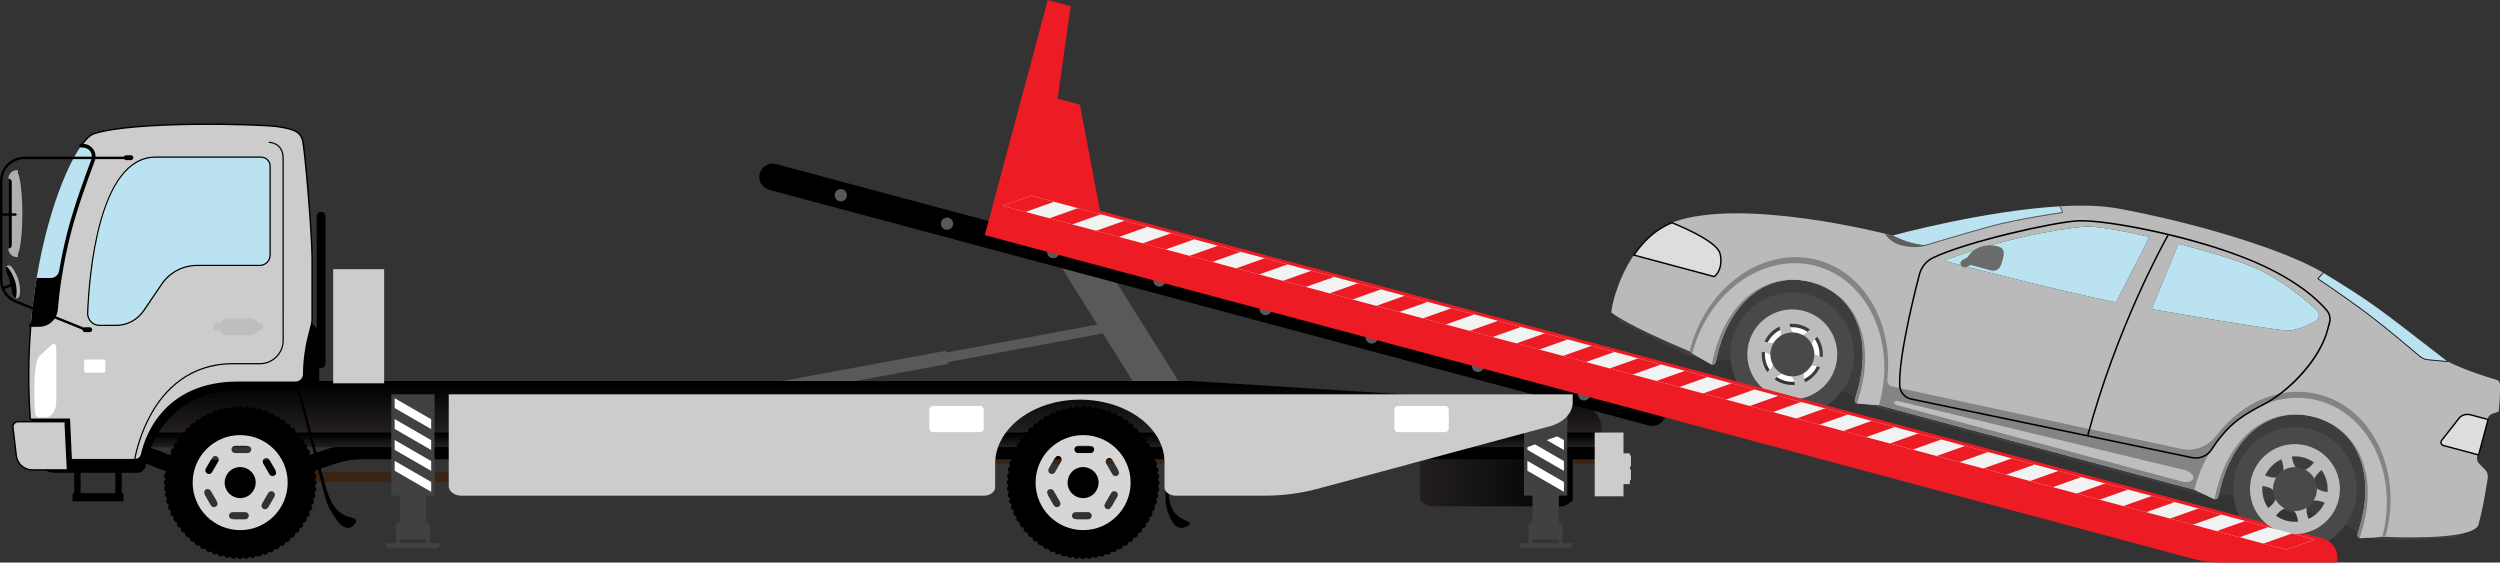 <?xml version="1.0" encoding="UTF-8"?><svg xmlns="http://www.w3.org/2000/svg" xmlns:xlink="http://www.w3.org/1999/xlink" viewBox="0 0 866.03 194.86"><rect x="0" y="0" width="866.03" height="194.86" fill="#333333" stroke="none"/><defs><style>.cls-1,.cls-2,.cls-3,.cls-4,.cls-5,.cls-6,.cls-7,.cls-8,.cls-9,.cls-10,.cls-11,.cls-12,.cls-13,.cls-14,.cls-15,.cls-16,.cls-17,.cls-18,.cls-19,.cls-20,.cls-21,.cls-22,.cls-23,.cls-24,.cls-25,.cls-26,.cls-27{stroke-width:0px;}.cls-1,.cls-2,.cls-5{mix-blend-mode:multiply;}.cls-1,.cls-15{fill:#414042;}.cls-2{fill:#afafaf;}.cls-3{fill:url(#New_Gradient_Swatch_5);}.cls-4{fill:url(#New_Gradient_Swatch_3);}.cls-5{fill:url(#linear-gradient);}.cls-28{fill:#ddd;stroke-linecap:round;stroke-linejoin:round;}.cls-28,.cls-29{stroke:#000;stroke-width:.5px;}.cls-29{stroke-miterlimit:10;}.cls-29,.cls-17{fill:#ccc;}.cls-6{fill:url(#linear-gradient-4);}.cls-7{fill:url(#linear-gradient-2);}.cls-8{fill:url(#linear-gradient-3);}.cls-30{isolation:isolate;}.cls-10{fill:#494949;}.cls-11{fill:#5e5e5e;}.cls-12{fill:#3c2415;}.cls-13{fill:#3d3d3d;}.cls-14{fill:#58595b;}.cls-16{fill:#231f20;}.cls-18{fill:#d6d6d6;}.cls-19{fill:#bbe2f1;}.cls-20{fill:#bcbec0;}.cls-21{fill:#bcbcbc;}.cls-22{fill:#bababa;}.cls-23{fill:#848484;}.cls-24{fill:#6b6b6b;}.cls-25{fill:#f1f2f2;}.cls-26{fill:#fff;}.cls-27{fill:#ed1c24;}</style><linearGradient id="linear-gradient" x1="-456.59" y1="1082.01" x2="-456.59" y2="1046.32" gradientTransform="translate(1456.27 -815.15) rotate(15)" gradientUnits="userSpaceOnUse"><stop offset="0" stop-color="#276f67"/><stop offset=".27" stop-color="#2a6862"/><stop offset=".64" stop-color="#345754"/><stop offset="1" stop-color="#414042"/></linearGradient><linearGradient id="New_Gradient_Swatch_5" x1="254.77" y1="154.56" x2="254.77" y2="163.75" gradientUnits="userSpaceOnUse"><stop offset="0" stop-color="#603913"/><stop offset="1" stop-color="#000"/></linearGradient><linearGradient id="linear-gradient-2" x1="491.96" y1="166.42" x2="544.82" y2="166.42" gradientUnits="userSpaceOnUse"><stop offset="0" stop-color="#231f20"/><stop offset="1" stop-color="#000"/></linearGradient><linearGradient id="linear-gradient-3" x1="289.02" y1="154.82" x2="289.02" y2="150.33" xlink:href="#linear-gradient-2"/><linearGradient id="linear-gradient-4" x1="289.02" y1="149.5" x2="289.02" y2="132.89" xlink:href="#linear-gradient-2"/><linearGradient id="New_Gradient_Swatch_3" x1="144.81" y1="139.17" x2="144.81" y2="167.8" gradientUnits="userSpaceOnUse"><stop offset="0" stop-color="#000"/><stop offset="1" stop-color="#58595b"/></linearGradient></defs><g class="cls-30"><g id="_レイヤー_2"><g id="_レイヤー_1-2"><path class="cls-13" d="m857.9,178.03l-2.57-22.74-279.15-74.8-15.69,27.04c-.89,1.54-.36,3.5,1.18,4.38l20.92,10.23c1.11.63,2.3,1.12,3.54,1.46l7.97,2.14c.45-1.69,8.92-.94,19.86,1.6,1.08,1.63,2.73,2.89,4.76,3.43,2.04.55,4.1.28,5.85-.6,10.89,3.29,18.74,6.92,18.29,8.63l4.31,1.15c.33.37.77.66,1.29.8l113.78,30.49c.52.14,1.04.11,1.51-.05l4.37,1.17c.45-1.69,8.92-.94,19.86,1.6,1.08,1.63,2.73,2.89,4.76,3.44,2.04.55,4.11.27,5.86-.6,10.89,3.29,18.73,6.92,18.28,8.63l1.32.35c7.87,2.56,31.63.46,31.63.46,4-.53,8-4.63,8.07-8.21Z"/><path class="cls-22" d="m861.77,165.51c.16-1.01-.16-2.04-.88-2.77l-2.1-2.15c-.65-.66-.9-1.63-.65-2.52l3.6-13.02c.22-.79.81-1.42,1.58-1.69l2.24-.79h.02s0-.02,0-.02c.48-4.31.48-7.76.43-9.43-.02-.73-.51-1.35-1.21-1.56-2.96-.85-10.53-3.17-16.81-6.28h-.02s-.01.01-.01.01c-.02.03-.05.07-.1.06l-6.73-.63c-.3-.03-.6-.08-.89-.16-.77-.21-1.47-.57-2.08-1.09-2.98-2.54-10.59-8.96-16.82-13.74-7.82-5.99-18.34-13.01-18.44-13.08-.03-.02-.04-.04-.05-.07,0-.03,0-.06.03-.08l1.84-2.07-.03-.02s-.03-.02-.05-.03c-6.65-3.9-17.3-8.16-30.8-12.32-12.73-3.92-26.98-7.41-40.1-9.82-5.27-.97-11.98-1.24-19.94-.8h-.04s.87,2.12.87,2.12c.01.03,0,.07,0,.09-.02.03-.04.05-.08.05h0c-.65.09-15.98,2.29-25.54,4.95-9.75,2.71-22.11,6.45-22.22,6.48,0,0-.02,0-.03,0-.02,0-1.92-.06-4.73-.82-2.28-.61-4.48-1.49-6.55-2.62-.03-.02-.06-.06-.06-.1v-.04s-.01,0-.01,0c-1.4-.36-14.09-3.62-29.5-5.76-8.94-1.25-17.07-1.88-24.18-1.89-8.82,0-16.11.96-21.64,2.87-3.57,1.25-6.87,3.37-9.81,6.32-2.46,2.46-4.68,5.49-6.6,9.02-3.44,6.32-5.03,12.62-5.39,15.06-.07.49-.14,1.09-.03,1.17,5.73,4.17,19.39,10.18,27.27,13.5.09.21.25.39.45.5l6.73,3.81c.31.17.67.18.98.04.31-.14.55-.43.62-.76.18-.84.74-3.02.97-3.89,4.85-18.09,17.83-27.64,32.31-23.76,14.48,3.88,20.95,18.64,16.1,36.73-.23.86-.84,3.02-1.11,3.85-.1.32-.05.66.13.94.18.27.48.45.82.48l7.47.6,109.11,29.24,6.8,3.22c.06.03.13.05.19.07.25.07.51.04.75-.08.3-.15.51-.42.58-.74.18-.84.74-3.02.97-3.89,4.85-18.09,17.83-27.64,32.31-23.76,14.48,3.88,20.95,18.64,16.1,36.73-.23.86-.84,3.02-1.11,3.85-.11.34-.04.72.18,1,.22.28.57.44.93.42l7.84-.49s.02,0,.03,0c1.33.06,8.48.38,15.73.1,4.69-.18,8.5-.58,11.32-1.18,3.53-.75,5.5-1.83,5.87-3.19,1.4-5.24,2.13-9.56,3.21-16.18Zm-188.22-75.2c.7-.28,6.3-2.44,14.59-4.87,8.16-2.39,20.67-5.52,33.95-6.9,2.89-.3,11.3,1.03,22.48,3.56l-11.58,22.62c-23.2-4.75-57.57-13.91-59.44-14.41Zm128.43,21.1c-3.02,1.52-7.18,3.3-9.86,3.08-4.26-.35-26.03-3.74-46.69-7.43l9.22-22.53c1.37.35,2.71.7,4.02,1.05,11.1,2.97,20.06,5.96,24.42,8.15,9.05,4.55,16.08,10.6,19.47,13.8.57.54.83,1.29.72,2.07-.11.79-.59,1.44-1.3,1.8Z"/><circle class="cls-26" cx="620.87" cy="122.76" r="9.46" transform="translate(-3.58 19.72) rotate(-1.81)"/><path class="cls-10" d="m626.41,102.07c-11.43-3.06-23.17,3.72-26.23,15.14-3.06,11.43,3.72,23.17,15.14,26.23s23.17-3.72,26.23-15.14c3.06-11.43-3.72-23.17-15.14-26.23Zm-9.19,34.28c-7.51-2.01-11.96-9.73-9.95-17.23,2.01-7.51,9.73-11.96,17.23-9.95,7.51,2.01,11.96,9.73,9.95,17.23-2.01,7.51-9.73,11.96-17.23,9.95Z"/><path class="cls-21" d="m624.9,107.71c-8.31-2.23-16.85,2.71-19.08,11.02s2.71,16.85,11.02,19.08,16.85-2.71,19.08-11.02c2.23-8.31-2.7-16.85-11.02-19.08Zm.41,24.67c-.7-2.11-.65-3.86.34-4.84.98-.98,2.73-1.04,4.83-.34-1.08,2.34-2.93,4.15-5.17,5.18Zm-14.99-10.58c2.17.45,3.65,1.37,4.02,2.71.36,1.35-.47,2.89-2.13,4.36-1.42-2.02-2.12-4.51-1.89-7.07Zm6.1-8.66c.7,2.11.65,3.86-.34,4.84-.98.98-2.73,1.04-4.83.34,1.08-2.34,2.93-4.15,5.17-5.18Zm6.19,3.09c-1.35-.36-2.27-1.84-2.71-4.02,1.21-.11,2.46-.03,3.71.31s2.37.88,3.36,1.59c-1.47,1.66-3.01,2.48-4.36,2.12Zm-3.5,13.06c1.35.36,2.27,1.84,2.71,4.02-1.21.11-2.46.03-3.71-.31s-2.37-.88-3.36-1.59c1.47-1.66,3.01-2.48,4.36-2.12Zm8.28-8.28c-.36-1.35.47-2.89,2.13-4.36,1.42,2.02,2.12,4.51,1.89,7.07-2.17-.45-3.65-1.37-4.02-2.71Z"/><path class="cls-10" d="m800.54,148.73c-11.43-3.06-23.17,3.72-26.23,15.14-3.06,11.43,3.72,23.17,15.14,26.23,11.43,3.06,23.17-3.72,26.23-15.14,3.06-11.43-3.72-23.17-15.14-26.23Zm-9.19,34.28c-7.51-2.01-11.96-9.73-9.95-17.23,2.01-7.51,9.73-11.96,17.23-9.95,7.51,2.01,11.96,9.73,9.95,17.23-2.01,7.51-9.73,11.96-17.23,9.95Z"/><path class="cls-23" d="m803.71,136.74c-12.9-3.46-26.72,2.02-36.07,14.29-2.8,3.68-7.46,5.44-11.86,4.49l-100.22-21.61c-1.13-.24-1.9-1.31-1.77-2.48,2.14-19.63-8.03-37.02-24.17-41.35-7.9-2.12-16.46-.84-24.1,3.6-9.65,5.6-16.96,15.61-20.07,27.45-.06.22-.04.46.04.67.09.22.25.41.46.53l6.73,3.81c.08.04.16.08.25.1.23.06.48.04.71-.06.31-.14.53-.41.6-.74.18-.84.74-3.03.97-3.89,4.85-18.11,17.85-27.67,32.34-23.78,14.49,3.88,20.97,18.66,16.12,36.77-.23.86-.84,3.02-1.11,3.85-.1.31-.05.65.13.91.18.27.47.44.8.47l7.48.6,109.09,29.23,6.82,3.23c.29.14.63.14.92,0,.29-.14.5-.41.57-.73.18-.84.74-3.03.97-3.89,4.85-18.11,17.85-27.67,32.34-23.78,14.49,3.88,20.97,18.66,16.12,36.77-.23.86-.84,3.02-1.11,3.85-.11.33-.04.7.17.98.22.28.56.43.9.41l7.84-.49c.46-.03.84-.35.96-.79,5.69-21.79-4.57-43.51-22.87-48.42Z"/><path class="cls-20" d="m650.89,140.35c.08-.26.16-.52.23-.78,5.73-21.4-4.13-42.64-22.04-47.43-17.91-4.8-37.07,8.66-42.8,30.06-.02.08-.04.16-.06.24l6.73,3.81c.19-.87.75-3.07.98-3.94,5.4-20.15,19.69-28.27,33.64-24.53,13.95,3.74,22.27,17.92,16.87,38.07-.23.87-.85,3.05-1.12,3.9l7.58.61Z"/><path class="cls-20" d="m825.28,185.91c5.56-21.29-4.3-42.35-22.12-47.12-17.91-4.8-37.07,8.66-42.8,30.06-.07.26-.13.53-.19.79l6.91,3.27c.19-.87.75-3.07.98-3.94,5.4-20.15,19.69-28.27,33.64-24.53,13.95,3.74,22.27,17.92,16.87,38.07-.23.87-.85,3.05-1.12,3.9l7.84-.49Z"/><path class="cls-20" d="m756.53,162.78l-98.91-23.82c-.62-.15-1.16-.03-1.36.25-.03.04-.07.08-.09.12-.11.39.4.87,1.13,1.07l98.35,26.35c1.96.53,3.78.11,4.13-.93,0-.02.03-.04.03-.07.3-1.12-1.19-2.48-3.28-2.99Z"/><path class="cls-5" d="m802.57,107.51c-3.44-3.25-10.45-9.27-19.48-13.81-5.4-2.72-16.85-6.24-28.47-9.21l-9.24,22.58c21.54,3.84,42.71,7.1,46.72,7.43,2.73.22,7.02-1.64,9.87-3.08,1.5-.76,1.81-2.76.59-3.92Zm-129.11-17.2s35.53,9.52,59.54,14.43l11.6-22.67c-10.36-2.35-19.41-3.89-22.52-3.57-25.71,2.68-48.62,11.8-48.62,11.8Z"/><path class="cls-19" d="m722.08,78.51c-25.71,2.68-48.62,11.8-48.62,11.8,0,0,35.53,9.52,59.54,14.43l11.6-22.67c-10.36-2.35-19.41-3.89-22.52-3.57Zm80.49,29c-3.44-3.25-10.45-9.27-19.48-13.81-5.4-2.72-16.85-6.24-28.47-9.21l-9.24,22.58c21.54,3.84,42.71,7.1,46.72,7.43,2.73.22,7.02-1.64,9.87-3.08,1.5-.76,1.81-2.76.59-3.92Z"/><path class="cls-9" d="m806.3,107.44c-2.96-3.54-10.14-10.43-24.94-16.84-20.37-8.82-51.35-14.8-61.49-14.36-8.03.34-38.62,7.13-50.41,12.85-2.39,1.16-4.15,3.33-4.82,5.96-.09.35-7.36,27.62-6.81,38.63.11,2.25,1.69,4.16,3.88,4.75.1.03.19.05.29.07l97.26,20.28c2.75.57,5.61-.62,7.11-2.96,1.95-3.04,5.15-7.3,9.26-10.33,3.01-2.21,5.76-3.66,7.97-4.82.81-.42,1.5-.79,2.1-1.13,8.29-4.79,18.12-14.97,20.85-25.17l.69-2.59c.41-1.52.05-3.14-.95-4.33Zm-144.19,30.53c-2.1-.42-3.64-2.22-3.75-4.33-.55-10.94,6.72-38.19,6.79-38.46h0c.63-2.48,2.29-4.53,4.54-5.62,11.48-5.57,42.41-12.46,50.2-12.8,5.62-.24,17.79,1.57,30.86,4.68-1.87,3.32-17.83,32.34-27.75,69.22l-60.9-12.7Zm143.93-23.74c-2.67,9.96-12.61,20.24-20.61,24.85-.59.34-1.28.7-2.08,1.12-2.11,1.11-5,2.62-8.04,4.86-4.18,3.08-7.41,7.39-9.39,10.47-1.39,2.16-4.02,3.25-6.56,2.72l-35.84-7.48c10.06-37.39,26.33-66.67,27.76-69.21,2.12.51,4.26,1.05,6.41,1.62,8.32,2.23,16.6,4.92,23.45,7.89,14.7,6.37,21.81,13.19,24.74,16.7.89,1.06,1.2,2.5.84,3.85l-.69,2.59Z"/><path class="cls-19" d="m666.73,85.03s12.34-3.74,22.23-6.48c9.88-2.75,25.57-4.95,25.57-4.95l-.87-2.13c-26.13,1.46-57.44,9.95-58.15,10.14,6.02,3.28,11.23,3.42,11.23,3.42Z"/><path class="cls-19" d="m841.14,124.62l6.73.63c-23.7-18.29-25.34-19.96-43.08-30.75l-1.83,2.06s10.55,7.04,18.45,13.08c6.22,4.77,13.86,11.22,16.82,13.74.82.7,1.84,1.13,2.91,1.23Z"/><path class="cls-24" d="m692.31,85.43l-.36-.1c-4.2-1.13-8.43.56-10.42,3.84l-1.63.85c-.66.35-.98,1.12-.65,1.78.38.76,1.36,1.06,2.1.67l1.31-.68,6.93,1.86c2.45.66,3.45-1.04,4.05-3.29l.25-.94c.49-1.84.4-3.46-1.59-3.99Z"/><path class="cls-16" d="m840.22,124.61c-.77-.21-1.48-.58-2.1-1.1-2.99-2.55-10.62-8.99-16.81-13.74-7.8-5.98-18.33-13.01-18.44-13.08-.04-.03-.06-.07-.07-.11,0-.05,0-.09.04-.13l1.83-2.06c.06-.07.16-.07.22-.01.07.06.07.16.01.22l-1.71,1.93c1.32.89,11.01,7.4,18.3,12.99,6.2,4.75,13.83,11.2,16.83,13.75.8.68,1.78,1.09,2.82,1.19l6.73.63c.09,0,.15.09.14.17,0,.09-.09.15-.17.14l-6.73-.63c-.31-.03-.61-.08-.9-.16Z"/><path class="cls-11" d="m714.67,73.54l-.87-2.13c-.03-.08-.13-.12-.21-.09-.08.03-.12.13-.09.21l.8,1.94c-1.87.27-16.21,2.37-25.38,4.93-9.56,2.66-21.57,6.29-22.2,6.48-.37-.01-4.81-.26-10.07-2.85l-.05-.03c-.33-.17-.67-.34-1.01-.53,0,0,0,0-.01,0h-.02s-2.6-.49-2.6-.49c0,0,1.59,2.78,5.06,3.84,4.99,1.51,8.72.37,8.72.37.02,0,.03,0,.05,0,.12-.04,12.45-3.77,22.22-6.48,9.76-2.71,25.39-4.92,25.55-4.95.05,0,.09-.04.12-.08.02-.04.03-.09,0-.14Z"/><path class="cls-28" d="m595.91,88.06c-.75-3.83-10.55-8.39-16.72-10.91-.79.31-1.55.67-2.29,1.06h0s-.02.01-.03.02c-.89.47-1.74.99-2.55,1.55-.2.14-.4.27-.6.41-.34.25-.66.5-.99.76-.18.14-.35.28-.52.43-.33.28-.66.56-.98.86-.11.1-.22.21-.34.32-1.62,1.53-3.05,3.22-4.32,4.98h0c-.2.28-.4.55-.59.82l27.85,7.46s3.18-2.14,2.08-7.76Z"/><path class="cls-28" d="m861.58,145.23l-5.72-1.53c-1.54-.41-3.15.06-4.04,1.2l-6.04,7.71c-.48.62-.1,1.51.73,1.74l11.78,3.16c.18.05.37-.06.42-.24l3.11-11.61c.05-.18-.06-.37-.24-.41Z"/><path class="cls-14" d="m411.45,137.11l-33.57-53.49c-1.97-3.14-6.12-4.09-9.26-2.12-3.14,1.97-4.09,6.12-2.12,9.26l13.61,21.69-52.31,9.67-.11-.61-63.5,11.74.84,4.52,63.5-11.74-.11-.61,53.62-9.91,18.04,28.75c1.97,3.14,6.12,4.09,9.26,2.12,3.14-1.97,4.09-6.12,2.12-9.26Z"/><path class="cls-12" d="m199.67,157.11c-18.96,0-26.6,2.6-32.18,4.49-3.1,1.05-5.35,1.82-8.62,1.82h-47.56c-5.16,0-12.99-11.77-16.71-19.19-.44-.88-1.52-1.24-2.4-.8-.88.44-1.24,1.52-.8,2.4,1.09,2.17,10.87,21.16,19.91,21.16h47.56c3.86,0,6.6-.93,9.77-2.01,5.34-1.82,12.66-4.3,31.03-4.3h355.02v-3.58H199.67Z"/><rect class="cls-3" x="228.83" y="153.96" width="51.87" height="8.96"/><path class="cls-7" d="m540.64,157.45h-48.68v1.98h0v13.98l1.8,1.26c.67.47,1.51.73,2.38.73h44.5c.86,0,1.7-.26,2.38-.73l1.8-1.26v-15.96h-4.18Z"/><path class="cls-9" d="m50.42,111.11h54.51c3.12,0,5.66,2.54,5.66,5.66v30.06h-60.17v-35.73h0Z"/><path class="cls-9" d="m97.32,164.8h-28.54c-5.56,0-10.99-1.12-15.72-3.23-3.64-1.62-7.83-2.48-12.11-2.48h-17.59v-5.53h17.59c5.56,0,10.99,1.12,15.72,3.23,3.64,1.62,7.82,2.48,12.12,2.48h28.54c3.46,0,6.92-.57,10.03-1.65l5.47-1.91c4.03-1.4,8.52-2.15,12.99-2.15h428.87v5.53H125.82c-3.45,0-6.92.57-10.03,1.65l-5.47,1.91c-4.03,1.4-8.52,2.15-12.99,2.15Z"/><path class="cls-8" d="m554.69,154.9H23.35v-13.99h523.61c4.27,0,7.73,3.46,7.73,7.73v6.27Z"/><path class="cls-6" d="m554.69,149.84H23.35v-17.85h389.47l134.63,8.47c4.07.26,7.24,3.63,7.24,7.71v1.67Z"/><path class="cls-9" d="m109.62,167.96v-1.35h-.42c0-.31-.01-.62-.03-.92l.41-.04-.12-1.34-.41.04c-.03-.31-.07-.61-.12-.91l.41-.07-.23-1.33-.4.07c-.06-.3-.13-.6-.2-.9l.4-.11-.35-1.3-.39.11c-.09-.3-.18-.59-.27-.88l.39-.14-.46-1.27-.38.14c-.11-.29-.22-.57-.35-.85l.37-.17-.57-1.22-.37.17c-.14-.28-.27-.55-.42-.82l.35-.2-.67-1.17-.35.2c-.16-.26-.33-.52-.5-.78l.34-.24-.77-1.11-.34.23c-.18-.25-.37-.49-.56-.73l.32-.27-.87-1.03-.32.27c-.2-.23-.41-.46-.62-.68l.3-.3-.95-.95-.29.29c-.22-.21-.45-.42-.67-.63l.27-.32-1.03-.87-.26.32c-.24-.19-.48-.38-.72-.57l.24-.34-1.11-.77-.23.33c-.26-.17-.51-.34-.78-.5l.21-.36-1.17-.67-.2.35c-.27-.15-.54-.29-.82-.43l.17-.37-1.22-.57-.17.37c-.28-.12-.56-.24-.85-.36l.14-.39-1.27-.46-.14.38c-.29-.1-.58-.19-.88-.28l.11-.4-1.3-.35-.11.39c-.3-.07-.6-.15-.9-.21l.07-.4-1.33-.23-.07.4c-.3-.05-.61-.08-.91-.12l.04-.41-1.34-.12-.04.41c-.31-.02-.61-.03-.92-.04v-.42h-1.35v.42c-.31,0-.62.01-.92.03l-.04-.41-1.34.12.04.41c-.31.03-.61.07-.91.12l-.07-.41-1.33.23.07.4c-.3.06-.6.13-.9.2l-.11-.4-1.3.35.11.39c-.3.09-.59.18-.88.27l-.14-.39-1.27.46.14.38c-.29.11-.57.22-.85.35l-.17-.37-1.22.57.17.37c-.28.14-.55.27-.82.42l-.2-.35-1.17.67.2.35c-.26.16-.52.33-.78.5l-.24-.34-1.11.77.23.34c-.25.18-.49.37-.73.56l-.27-.32-1.03.87.27.32c-.23.2-.46.41-.68.62l-.3-.3-.95.95.29.29c-.21.22-.42.45-.63.67l-.32-.27-.87,1.03.32.26c-.19.24-.38.48-.57.72l-.34-.24-.77,1.11.33.23c-.17.26-.34.51-.5.78l-.36-.21-.67,1.17.35.2c-.15.27-.29.54-.43.82l-.37-.17-.57,1.22.37.17c-.12.28-.24.56-.36.85l-.39-.14-.46,1.27.38.14c-.1.29-.19.58-.28.88l-.4-.11-.35,1.3.39.11c-.07.3-.15.6-.21.9l-.4-.07-.23,1.33.4.07c-.05.3-.08.61-.12.91l-.41-.04-.12,1.34.41.04c-.02.31-.03.61-.04.92h-.42v1.35h.42c0,.31.01.62.03.92l-.41.04.12,1.34.41-.04c.03.31.07.61.12.91l-.41.07.23,1.33.4-.07c.06.3.13.6.2.9l-.4.11.35,1.3.39-.11c.09.3.18.59.27.88l-.39.14.46,1.27.38-.14c.11.29.22.57.35.85l-.37.17.57,1.22.37-.17c.14.28.27.55.42.82l-.35.2.67,1.17.35-.2c.16.26.33.52.5.78l-.34.24.77,1.11.34-.23c.18.25.37.49.56.73l-.32.27.87,1.03.32-.27c.2.23.41.46.62.68l-.3.3.95.95.29-.29c.22.21.45.42.67.63l-.27.32,1.03.87.26-.32c.24.19.48.38.72.57l-.24.34,1.11.77.23-.33c.26.17.51.34.78.5l-.21.36,1.17.67.2-.35c.27.15.54.29.82.43l-.17.37,1.22.57.17-.37c.28.12.56.24.85.36l-.14.39,1.27.46.14-.38c.29.1.58.19.88.28l-.11.4,1.3.35.11-.39c.3.07.6.15.9.21l-.07.4,1.33.23.07-.4c.3.05.61.08.91.12l-.04.41,1.34.12.04-.41c.31.02.61.03.92.04v.42h1.35v-.42c.31,0,.62-.01.92-.03l.04.41,1.34-.12-.04-.41c.31-.03.61-.07.91-.12l.07.41,1.33-.23-.07-.4c.3-.06.6-.13.9-.2l.11.4,1.3-.35-.11-.39c.3-.09.59-.18.88-.27l.14.39,1.27-.46-.14-.38c.29-.11.57-.22.85-.35l.17.37,1.22-.57-.17-.37c.28-.14.55-.27.82-.42l.2.35,1.17-.67-.2-.35c.26-.16.52-.33.78-.5l.24.34,1.11-.77-.23-.34c.25-.18.49-.37.73-.56l.27.32,1.03-.87-.27-.32c.23-.2.46-.41.68-.62l.3.3.95-.95-.29-.29c.21-.22.42-.45.63-.67l.32.27.87-1.03-.32-.26c.19-.24.38-.48.57-.72l.34.24.77-1.11-.33-.23c.17-.26.34-.51.5-.78l.36.21.67-1.17-.35-.2c.15-.27.29-.54.43-.82l.37.17.57-1.22-.37-.17c.12-.28.24-.56.36-.85l.39.14.46-1.27-.38-.14c.1-.29.19-.58.28-.88l.4.11.35-1.3-.39-.11c.07-.3.15-.6.21-.9l.4.07.23-1.33-.4-.07c.05-.3.08-.61.12-.91l.41.04.12-1.34-.41-.04c.02-.31.03-.61.04-.92h.42Zm-12.94-.78c0,7.45-6.04,13.48-13.48,13.48s-13.48-6.04-13.48-13.48,6.04-13.48,13.48-13.48,13.48,6.04,13.48,13.48Z"/><path class="cls-18" d="m83.2,150.72c-9.09,0-16.46,7.37-16.46,16.46s7.37,16.46,16.46,16.46,16.46-7.37,16.46-16.46-7.37-16.46-16.46-16.46Zm-9.74,12.86c-.35.6-1.11.8-1.71.46s-.8-1.11-.46-1.71l2.01-3.49c.22-.26.44-.5.67-.74.37-.19.81-.22,1.2,0,.6.35.8,1.11.46,1.71l-2.17,3.77Zm1.29,11.94c-.6.35-1.36.14-1.71-.46l-2-3.46c-.12-.33-.23-.67-.32-1.01.02-.41.22-.8.6-1.01.6-.35,1.36-.14,1.71.46l2.17,3.77c.35.6.14,1.36-.46,1.71Zm6.69-21.08h4c.35.06.69.14,1.03.23.34.22.57.59.57,1.02,0,.69-.56,1.25-1.25,1.25h-4.35c-.69,0-1.25-.56-1.25-1.25s.56-1.25,1.25-1.25Zm-.85,22.96h4.35c.69,0,1.25.56,1.25,1.25s-.56,1.25-1.25,1.25h-4c-.35-.06-.69-.14-1.03-.23-.34-.22-.57-.59-.57-1.02,0-.69.56-1.25,1.25-1.25Zm11.81-1.15c-.37.19-.81.22-1.2,0-.6-.35-.8-1.11-.46-1.71l2.17-3.77c.35-.6,1.11-.8,1.71-.46.6.35.8,1.11.46,1.71l-2.01,3.49c-.22.26-.44.5-.67.74Zm2.65-11.49c-.6.35-1.36.14-1.71-.46l-2.17-3.77c-.35-.6-.14-1.36.46-1.71h0c.6-.35,1.36-.14,1.71.46l2,3.46c.12.33.23.67.32,1.01-.02.41-.22.8-.6,1.01Z"/><circle class="cls-9" cx="83.2" cy="167.18" r="5.38" transform="translate(-57.64 44.56) rotate(-22.5)"/><path class="cls-9" d="m401.62,167.96v-1.35h-.42c0-.31-.01-.62-.03-.92l.41-.04-.12-1.34-.41.04c-.03-.31-.07-.61-.12-.91l.41-.07-.23-1.33-.4.07c-.06-.3-.13-.6-.2-.9l.4-.11-.35-1.3-.39.11c-.09-.3-.18-.59-.27-.88l.39-.14-.46-1.27-.38.14c-.11-.29-.22-.57-.35-.85l.37-.17-.57-1.22-.37.17c-.14-.28-.27-.55-.42-.82l.35-.2-.67-1.17-.35.2c-.16-.26-.33-.52-.5-.78l.34-.24-.77-1.11-.34.23c-.18-.25-.37-.49-.56-.73l.32-.27-.87-1.03-.32.27c-.2-.23-.41-.46-.62-.68l.3-.3-.95-.95-.29.29c-.22-.21-.45-.42-.67-.63l.27-.32-1.03-.87-.26.32c-.24-.19-.48-.38-.72-.57l.24-.34-1.11-.77-.23.33c-.26-.17-.51-.34-.78-.5l.21-.36-1.17-.67-.2.35c-.27-.15-.54-.29-.82-.43l.17-.37-1.22-.57-.17.37c-.28-.12-.56-.24-.85-.36l.14-.39-1.27-.46-.14.38c-.29-.1-.58-.19-.88-.28l.11-.4-1.3-.35-.11.39c-.3-.07-.6-.15-.9-.21l.07-.4-1.33-.23-.07.4c-.3-.05-.61-.08-.91-.12l.04-.41-1.34-.12-.04.41c-.31-.02-.61-.03-.92-.04v-.42h-1.35v.42c-.31,0-.62.01-.92.03l-.04-.41-1.34.12.04.41c-.31.03-.61.07-.91.12l-.07-.41-1.33.23.07.4c-.3.06-.6.13-.9.2l-.11-.4-1.3.35.11.39c-.3.09-.59.18-.88.27l-.14-.39-1.27.46.14.38c-.29.11-.57.22-.85.35l-.17-.37-1.22.57.17.37c-.28.14-.55.27-.82.42l-.2-.35-1.17.67.2.35c-.26.16-.52.33-.78.5l-.24-.34-1.11.77.23.34c-.25.18-.49.37-.73.56l-.27-.32-1.03.87.27.32c-.23.2-.46.41-.68.62l-.3-.3-.95.95.29.29c-.21.22-.42.45-.63.67l-.32-.27-.87,1.03.32.26c-.19.24-.38.48-.57.72l-.34-.24-.77,1.11.33.23c-.17.26-.34.51-.5.78l-.36-.21-.67,1.17.35.2c-.15.27-.29.54-.43.82l-.37-.17-.57,1.22.37.17c-.12.28-.24.56-.36.85l-.39-.14-.46,1.27.38.14c-.1.29-.19.58-.28.88l-.4-.11-.35,1.3.39.11c-.07.3-.15.6-.21.9l-.4-.07-.23,1.33.4.07c-.05.3-.08.61-.12.91l-.41-.04-.12,1.34.41.04c-.02.31-.03.61-.04.92h-.42v1.35h.42c0,.31.01.62.03.92l-.41.04.12,1.34.41-.04c.03.31.07.61.12.91l-.41.07.23,1.33.4-.07c.06.3.13.6.2.9l-.4.11.35,1.3.39-.11c.09.3.18.59.27.88l-.39.14.46,1.27.38-.14c.11.29.22.57.35.85l-.37.17.57,1.22.37-.17c.14.28.27.55.42.82l-.35.2.67,1.17.35-.2c.16.26.33.52.5.78l-.34.24.77,1.11.34-.23c.18.25.37.49.56.73l-.32.27.87,1.03.32-.27c.2.23.41.46.62.68l-.3.3.95.95.29-.29c.22.21.45.42.67.63l-.27.32,1.03.87.26-.32c.24.19.48.38.72.57l-.24.34,1.11.77.23-.33c.26.17.51.34.78.5l-.21.36,1.17.67.2-.35c.27.15.54.29.82.43l-.17.37,1.22.57.17-.37c.28.12.56.24.85.36l-.14.39,1.27.46.14-.38c.29.1.58.19.88.28l-.11.4,1.3.35.11-.39c.3.07.6.15.9.21l-.07.4,1.33.23.07-.4c.3.05.61.08.91.12l-.04.41,1.34.12.04-.41c.31.02.61.03.92.04v.42h1.35v-.42c.31,0,.62-.01.92-.03l.04.41,1.34-.12-.04-.41c.31-.03.61-.07.91-.12l.07.41,1.33-.23-.07-.4c.3-.06.6-.13.9-.2l.11.4,1.3-.35-.11-.39c.3-.09.59-.18.88-.27l.14.39,1.27-.46-.14-.38c.29-.11.57-.22.85-.35l.17.37,1.22-.57-.17-.37c.28-.14.55-.27.82-.42l.2.35,1.17-.67-.2-.35c.26-.16.52-.33.78-.5l.24.34,1.11-.77-.23-.34c.25-.18.49-.37.73-.56l.27.32,1.03-.87-.27-.32c.23-.2.46-.41.68-.62l.3.3.95-.95-.29-.29c.21-.22.42-.45.63-.67l.32.27.87-1.03-.32-.26c.19-.24.38-.48.57-.72l.34.24.77-1.11-.33-.23c.17-.26.34-.51.5-.78l.36.21.67-1.17-.35-.2c.15-.27.29-.54.43-.82l.37.17.57-1.22-.37-.17c.12-.28.24-.56.36-.85l.39.14.46-1.27-.38-.14c.1-.29.19-.58.28-.88l.4.11.35-1.3-.39-.11c.07-.3.15-.6.21-.9l.4.07.23-1.33-.4-.07c.05-.3.08-.61.12-.91l.41.04.12-1.34-.41-.04c.02-.31.03-.61.04-.92h.42Zm-12.94-.78c0,7.45-6.04,13.48-13.48,13.48s-13.48-6.04-13.48-13.48,6.04-13.48,13.48-13.48,13.48,6.04,13.48,13.48Z"/><path class="cls-18" d="m375.2,150.72c-9.09,0-16.46,7.37-16.46,16.46s7.37,16.46,16.46,16.46,16.46-7.37,16.46-16.46-7.37-16.46-16.46-16.46Zm-9.74,12.86c-.35.6-1.11.8-1.71.46s-.8-1.11-.46-1.71l2.01-3.49c.22-.26.44-.5.67-.74.37-.19.81-.22,1.2,0,.6.35.8,1.11.46,1.71l-2.17,3.77Zm1.29,11.94c-.6.35-1.36.14-1.71-.46l-2-3.46c-.12-.33-.23-.67-.32-1.01.02-.41.22-.8.6-1.01.6-.35,1.36-.14,1.71.46l2.17,3.77c.35.6.14,1.36-.46,1.71Zm6.69-21.08h4c.35.06.69.14,1.03.23.34.22.57.59.57,1.02,0,.69-.56,1.25-1.25,1.25h-4.35c-.69,0-1.25-.56-1.25-1.25s.56-1.25,1.25-1.25Zm-.85,22.96h4.35c.69,0,1.25.56,1.25,1.25s-.56,1.25-1.25,1.25h-4c-.35-.06-.69-.14-1.03-.23-.34-.22-.57-.59-.57-1.02,0-.69.56-1.25,1.25-1.25Zm11.81-1.15c-.37.19-.81.22-1.2,0-.6-.35-.8-1.11-.46-1.71l2.17-3.77c.35-.6,1.11-.8,1.71-.46.6.35.8,1.11.46,1.71l-2.01,3.49c-.22.26-.44.5-.67.74Zm2.65-11.49c-.6.35-1.36.14-1.71-.46l-2.17-3.77c-.35-.6-.14-1.36.46-1.71h0c.6-.35,1.36-.14,1.71.46l2,3.46c.12.33.23.67.32,1.01-.02.41-.22.8-.6,1.01Z"/><circle class="cls-9" cx="375.2" cy="167.18" r="5.38" transform="translate(-35.42 156.31) rotate(-22.5)"/><path class="cls-9" d="m111.23,127.49h0c-.84,0-1.53-.68-1.53-1.53v-51.02c0-.84.68-1.53,1.53-1.53h0c.84,0,1.53.68,1.53,1.53v51.02c0,.84-.68,1.53-1.53,1.53Z"/><rect class="cls-4" x="143.04" y="139.31" width="3.54" height="28.51"/><path class="cls-9" d="m122.82,179.66c-2.01-.82-7-.67-9.75-10.27-3.18-11.07-7.18-27.42-9.39-34.66.78-.53,1.3-1.46,1.31-2.51,0-1.02.04-1.99.09-2.93H12.49c-.07,4.75,0,9.62.23,14.6h-1.95l1.3,13.49c.35,3.63,3.4,6.4,7.05,6.4h6.59v7.06h-.56v2.83h17.6v-2.83h-.56v-7.06h5.36c1.37,0,2.57-.93,2.91-2.27l1.14-4.5c2.84-8.41,10.76-21.82,31.32-21.82h19.3c.31,0,.6-.07.87-.17,2.04,7.97,6.69,26.21,8.89,34.82,1.37,5.37,2.17,6.63,4.63,10.29,1.65,2.45,4.04,3.65,5.73,1.9l.83-.86c.4-.41.2-1.31-.34-1.53Zm-82.87-8.82h-12.02v-7.06h12.02v7.06Z"/><path class="cls-15" d="m541.35,188.14v-5.9c0-.74-.6-1.34-1.34-1.34v-17.94h-9.15v17.94c-.74,0-1.34.6-1.34,1.34v5.9h-3.46c0,.95.77,1.72,1.72,1.72h15.34c.95,0,1.72-.77,1.72-1.72h-3.46Zm-1.34,0h-9.15v-1.27h9.15v1.27Z"/><rect class="cls-15" x="527.94" y="136.61" width="14.98" height="35.09"/><polygon class="cls-26" points="541.76 148.65 529.11 141.35 529.11 137.94 541.76 145.24 541.76 148.65"/><polygon class="cls-26" points="541.76 155.89 529.11 148.59 529.11 145.18 541.76 152.48 541.76 155.89"/><polygon class="cls-26" points="541.76 163.13 529.11 155.83 529.11 152.42 541.76 159.72 541.76 163.13"/><polygon class="cls-26" points="541.76 170.37 529.11 163.07 529.11 159.66 541.76 166.96 541.76 170.37"/><path class="cls-1" d="m541.34,150.45l-13.4,4.87v-18.71h14.98v11.57c0,1.02-.64,1.92-1.59,2.27Z"/><path class="cls-17" d="m564.98,161.3v-3.15c0-.25-.16-.46-.38-.54v-.58h-8.08c-1.33,0-2.41,1.08-2.41,2.41v5.87c0,1.33,1.08,2.41,2.41,2.41h8.08v-1.23c.22-.07.38-.28.38-.52v-3.03c0-.24-.16-.44-.38-.52v-.56c.22-.08.38-.29.38-.54Z"/><rect class="cls-17" x="552.42" y="149.84" width="9.98" height="22.09"/><path class="cls-9" d="m571.22,147.41l-304.78-81.66c-2.46-.66-3.92-3.19-3.26-5.65h0c.66-2.46,3.19-3.92,5.65-3.26l304.78,81.66c2.46.66,3.92,3.19,3.26,5.65h0c-.66,2.46-3.19,3.92-5.65,3.26Z"/><path class="cls-14" d="m293.33,68.18c-.3,1.13-1.47,1.8-2.6,1.5-1.13-.3-1.8-1.47-1.5-2.6.3-1.13,1.47-1.8,2.6-1.5,1.13.3,1.8,1.47,1.5,2.6Z"/><path class="cls-14" d="m330.11,78.03c-.3,1.13-1.47,1.8-2.6,1.5-1.13-.3-1.8-1.47-1.5-2.6.3-1.13,1.47-1.8,2.6-1.5,1.13.3,1.8,1.47,1.5,2.6Z"/><path class="cls-14" d="m366.9,87.89c-.3,1.13-1.47,1.8-2.6,1.5-1.13-.3-1.8-1.47-1.5-2.6.3-1.13,1.47-1.8,2.6-1.5,1.13.3,1.8,1.47,1.5,2.6Z"/><path class="cls-14" d="m403.68,97.75c-.3,1.13-1.47,1.8-2.6,1.5-1.13-.3-1.8-1.47-1.5-2.6.3-1.13,1.47-1.8,2.6-1.5s1.8,1.47,1.5,2.6Z"/><path class="cls-14" d="m440.46,107.6c-.3,1.13-1.47,1.8-2.6,1.5-1.13-.3-1.8-1.47-1.5-2.6.3-1.13,1.47-1.8,2.6-1.5s1.8,1.47,1.5,2.6Z"/><path class="cls-14" d="m477.25,117.46c-.3,1.13-1.47,1.8-2.6,1.5-1.13-.3-1.8-1.47-1.5-2.6.3-1.13,1.47-1.8,2.6-1.5,1.13.3,1.8,1.47,1.5,2.6Z"/><path class="cls-14" d="m514.03,127.31c-.3,1.13-1.47,1.8-2.6,1.5-1.13-.3-1.8-1.47-1.5-2.6.3-1.13,1.47-1.8,2.6-1.5s1.8,1.47,1.5,2.6Z"/><path class="cls-14" d="m550.81,137.17c-.3,1.13-1.47,1.8-2.6,1.5-1.13-.3-1.8-1.47-1.5-2.6.3-1.13,1.47-1.8,2.6-1.5s1.8,1.47,1.5,2.6Z"/><path class="cls-27" d="m804.63,186.52l-423.57-113.5-4.08-21.54-1.94-10.23-.95-4.99-7.73-2.07,4.54-32.06-7.93-2.12-8.32,31.04-13.5,50.4,17.84,4.78,14.41,3.86,386.47,103.55c3.03.81,6.15,1.22,9.29,1.22h40.29c.97-3.63-1.18-7.37-4.82-8.34Z"/><path class="cls-29" d="m104.73,48.27c-.86-2.58-2.78-3.56-8.62-4.42-5.84-.86-49.73-2.09-63.65,2.49-1.21.4-2.7,1.81-4.33,4.12h.59c2.62,0,4.43,2.62,3.51,5.07-2.33,6.15-6.17,16.74-8.32,25.18-2.86,11.23-4.04,20.89-4.51,26.52-.25,2.99-2.74,5.3-5.74,5.33l-2.98.04c-.85,10.16-1.02,21.12-.19,32.64h13.53l.65,14h22.07c1.12,0,2.1-.77,2.34-1.87,1.46-6.71,8.22-24.95,33.4-24.95h19.87c1.57,0,2.86-1.29,2.86-2.86.06-10.25,2.91-16.53,2.91-18.52v-21.61c0-8.01-2.52-38.58-3.38-41.16Zm-11.38,40.07c0,1.87-1.52,3.39-3.39,3.39h-21.71c-4.98,0-9.64,2.47-12.43,6.59l-6.21,9.16c-2.13,3.14-5.67,5.02-9.46,5.02h-5.66c-2.23,0-4.01-1.85-3.92-4.07.52-13.18,3.72-53.79,23.36-53.79h36.5c1.61,0,2.91,1.3,2.91,2.91v30.79Z"/><path class="cls-29" d="m23.38,162.79h-12.19c-2.83,0-5.21-2.11-5.54-4.92l-1.17-9.81c-.13-1.05.7-1.98,1.76-1.98h16.33l.81,16.71Z"/><path class="cls-19" d="m28.72,50.46h-.59c-6.39,9.08-14.94,32.04-17.47,62.14l2.98-.04c3-.04,5.49-2.34,5.74-5.33.48-5.63,1.65-15.29,4.51-26.52,2.15-8.44,5.99-19.03,8.32-25.18.93-2.45-.89-5.07-3.51-5.07Z"/><path class="cls-9" d="m31.36,50.7c-.8-.61-1.8-.88-2.8-.88h-.43c-.35,0-.64.28-.64.64s.28.64.64.64h.41c1.1,0,2.19.49,2.79,1.41.55.84.66,1.85.3,2.8-2.17,5.74-6.15,16.64-8.34,25.25-1.21,4.76-2.12,9.23-2.81,13.27-.24,1.43-1.48,2.47-2.93,2.47h-4.85c-.82,4.95-1.49,10.19-1.97,15.67h-.07c-.35,0-.63.29-.63.64,0,.35.29.63.64.63h0l2.98-.04c3.34-.04,6.09-2.6,6.37-5.93.51-6,1.7-15.45,4.5-26.4,2.18-8.55,6.13-19.4,8.3-25.11.67-1.77.14-3.83-1.46-5.05Z"/><path class="cls-9" d="m90.44,54.21h-36.5c-20.07,0-23.28,41.48-23.78,54.2-.05,1.19.38,2.32,1.21,3.18.83.86,1.94,1.33,3.14,1.33h5.66c3.94,0,7.6-1.95,9.81-5.2l6.21-9.16c2.72-4.01,7.23-6.41,12.08-6.41h21.7c2.1,0,3.81-1.71,3.81-3.81v-30.79c0-1.84-1.5-3.33-3.33-3.33Zm2.49,34.13c0,1.64-1.33,2.96-2.96,2.96h-21.71c-5.12,0-9.91,2.54-12.78,6.78l-.79,1.17c-1.04,1.54-2.78,2.46-4.63,2.46h-14.45c-2.28,0-4.05-1.97-3.82-4.23,1.73-16.88,6.88-42.41,22.15-42.41h36.5c1.37,0,2.49,1.11,2.49,2.49v30.79Z"/><path class="cls-15" d="m148.96,188.14v-5.9c0-.74-.6-1.34-1.34-1.34v-17.94h-9.15v17.94c-.74,0-1.34.6-1.34,1.34v5.9h-3.46c0,.95.77,1.72,1.72,1.72h15.34c.95,0,1.72-.77,1.72-1.72h-3.46Zm-1.34,0h-9.15v-1.27h9.15v1.27Z"/><rect class="cls-15" x="135.55" y="136.61" width="14.98" height="35.09"/><polygon class="cls-26" points="149.37 148.65 136.72 141.35 136.72 137.94 149.37 145.24 149.37 148.65"/><polygon class="cls-26" points="149.37 155.89 136.72 148.59 136.72 145.18 149.37 152.48 149.37 155.89"/><polygon class="cls-26" points="149.37 163.13 136.72 155.83 136.72 152.42 149.37 159.72 149.37 163.13"/><polygon class="cls-26" points="149.37 170.37 136.72 163.07 136.72 159.66 149.37 166.96 149.37 170.37"/><rect class="cls-17" x="115.41" y="93.25" width="17.66" height="39.53"/><path class="cls-9" d="m411.82,180.84c-1.74-1.01-6.62-1.86-6.91-9.64-.22-5.73-.23-13.15-.3-19.31h-.88v19.44c0,4.32.46,5.43,1.94,8.67.99,2.17,3.01,3.54,5.08,2.54l1.02-.49c.48-.23.52-.95.05-1.23Z"/><path class="cls-17" d="m155.45,136.61v31.82c0,1.81,1.98,3.28,4.43,3.28h180.95c2.16,0,3.9-1.29,3.9-2.89v-8.2c0-11.83,12.53-21.84,28.51-22.16,16.58-.34,30.16,9.51,30.16,21.71v8.65c0,1.6,1.75,2.89,3.9,2.89h30.82c6.26,0,12.46-.81,18.34-2.39l80.48-21.67c4.72-1.27,7.87-4.6,7.87-8.32v-2.72H155.45Z"/><path class="cls-26" d="m323.18,140.64h16.33c.7,0,1.27.57,1.27,1.27v6.52c0,.7-.57,1.27-1.27,1.27h-16.33c-.7,0-1.27-.57-1.27-1.27v-6.52c0-.7.57-1.27,1.27-1.27Z"/><path class="cls-26" d="m484.27,140.64h16.33c.7,0,1.27.57,1.27,1.27v6.52c0,.7-.57,1.27-1.27,1.27h-16.33c-.7,0-1.27-.57-1.27-1.27v-6.52c0-.7.57-1.27,1.27-1.27Z"/><path class="cls-20" d="m89.92,111.97h-.49c-.47-.96-1.45-1.63-2.59-1.63h-8.03c-1.14,0-2.12.67-2.59,1.63h-1.02c-.7,0-1.26.57-1.26,1.26s.57,1.26,1.26,1.26h1.02c.47.96,1.45,1.63,2.59,1.63h8.03c1.14,0,2.12-.67,2.59-1.63h.49c.7,0,1.26-.57,1.26-1.26s-.57-1.26-1.26-1.26Z"/><rect class="cls-26" x="29.16" y="124.54" width="7.32" height="4.55" rx=".58" ry=".58"/><rect class="cls-26" x="29.56" y="124.87" width="6.52" height="3.89" rx=".82" ry=".82"/><rect class="cls-26" x="35.07" y="125.24" width=".77" height="3.15" rx=".18" ry=".18"/><rect class="cls-26" x="35.14" y="125.3" width=".51" height=".9" rx=".12" ry=".12"/><rect class="cls-26" x="34.02" y="125.24" width=".77" height="3.15" rx=".18" ry=".18"/><rect class="cls-26" x="34.09" y="125.3" width=".51" height=".9" rx=".12" ry=".12"/><rect class="cls-26" x="32.97" y="125.24" width=".77" height="3.15" rx=".18" ry=".18"/><rect class="cls-26" x="33.03" y="125.3" width=".51" height=".9" rx=".12" ry=".12"/><rect class="cls-26" x="31.92" y="125.24" width=".77" height="3.15" rx=".18" ry=".18"/><rect class="cls-26" x="31.98" y="125.3" width=".51" height=".9" rx=".12" ry=".12"/><rect class="cls-26" x="30.87" y="125.24" width=".77" height="3.15" rx=".18" ry=".18"/><rect class="cls-26" x="30.93" y="125.3" width=".51" height=".9" rx=".12" ry=".12"/><rect class="cls-26" x="29.81" y="125.24" width=".77" height="3.15" rx=".18" ry=".18"/><rect class="cls-26" x="29.88" y="125.3" width=".51" height=".9" rx=".12" ry=".12"/><path class="cls-2" d="m5.92,103.33c-.14.04-.29.06-.45.05-.64-.04-1.09-.55-1-1.13.74-4.83-2.42-8.51-2.45-8.55-.39-.44-.28-1.11.24-1.49.52-.38,1.25-.33,1.64.11.15.17,3.78,4.35,2.9,10.07-.07.44-.43.8-.87.93Z"/><path class="cls-9" d="m2.72,92.67c-.15-.17-.37-.27-.59-.32-.39.39-.47.96-.12,1.36.03.04,1.37,2.74,2.45,8.55.1.52.29.97.84,1.09.17-.16.28-.37.32-.6.87-5.72-2.75-9.9-2.9-10.07Z"/><path class="cls-2" d="m7.74,74.01c0-6.64-.65-12.23-1.54-14.04v-1.01h-.35c-1.63,0-2.95,1.32-2.95,2.95v24.19c0,1.63,1.32,2.95,2.95,2.95h.35v-1.01c.89-1.8,1.54-7.4,1.54-14.04Z"/><path class="cls-9" d="m45.34,53.79h-1.64c-.34,0-.63.2-.77.49H8.47c-4.67,0-8.47,3.8-8.47,8.47v34.23c0,3.47,2.08,6.56,5.3,7.86l23.3,9.39c.01.46.38.83.84.83h1.64c.47,0,.85-.38.85-.85s-.38-.85-.85-.85h-1.64c-.15,0-.29.05-.42.12l-23.41-9.44c-1.85-.75-3.28-2.15-4.07-3.88l2.8-1.13c.22-.09.33-.34.24-.57-.09-.22-.34-.33-.57-.24l-2.79,1.13c-.25-.75-.38-1.55-.38-2.38v-22.24h2.05v11.37h.03c.64,0,1.15-.52,1.15-1.15v-10.22h1.28c.23,0,.42-.19.42-.42s-.19-.42-.42-.42h-1.28v-10.87c0-.64-.52-1.15-1.15-1.15h-.03v12.02H.85v-11.15c0-4.2,3.42-7.62,7.62-7.62h34.56c.15.21.39.35.67.35h1.64c.47,0,.85-.38.85-.85s-.38-.85-.85-.85Z"/><path class="cls-9" d="m97.88,117.94c0,4.32-3.51,7.83-7.83,7.83h-9.3c-15.43,0-24,9.43-28.47,17.34-3.82,6.76-5.38,13.53-5.87,16.14h.43c.5-2.63,2.04-9.28,5.8-15.93,4.42-7.81,12.88-17.12,28.1-17.12h9.3c4.55,0,8.25-3.7,8.25-8.26v-63.04c0-5.72-4.96-5.79-5.01-5.79-.12,0-.21.09-.21.21,0,.12.09.21.21.21.19,0,4.58.07,4.58,5.37"/><path class="cls-26" d="m18.08,119.26l-4.07,3.77c-1.65,1.17-2.09,6.42-2.12,11.45,0,.49,0,.98,0,1.46,0,.21,0,.43,0,.64,0,0,0,0,0,0,.04,2.6.17,4.97.27,6.45.06.89.6,1.57,1.24,1.57h2.32c2.08,0,3.77-2.34,3.77-5.23v-19.05c0-1.01-.81-1.62-1.42-1.06Z"/><path class="cls-19" d="m89.97,91.73h-21.71c-4.98,0-9.64,2.47-12.43,6.59l-6.21,9.16c-2.13,3.14-5.67,5.02-9.46,5.02h-5.66c-2.23,0-4.01-1.85-3.92-4.07.52-13.18,3.72-53.79,23.36-53.79h36.5c1.61,0,2.91,1.3,2.91,2.91v30.79c0,1.87-1.52,3.39-3.39,3.39Z"/><circle class="cls-10" cx="620.87" cy="122.76" r="7.61" transform="translate(295.36 665.52) rotate(-70.23)"/><path class="cls-21" d="m799.03,154.37c-8.31-2.23-16.85,2.71-19.08,11.02s2.71,16.85,11.02,19.08c8.31,2.23,16.85-2.71,19.08-11.02s-2.71-16.85-11.02-19.08Zm2.5,13.3c-.4-1.49.67-3.22,2.7-4.83,1.55,2.18,2.31,4.89,2.04,7.66-2.56-.38-4.35-1.34-4.75-2.83Zm-3.6-9.2c1.35.36,2.57.96,3.64,1.73-1.61,2.03-3.34,3.09-4.83,2.7-1.49-.4-2.45-2.19-2.83-4.75,1.31-.13,2.67-.04,4.02.32Zm-7.72,6.17c-1.09,1.09-3.12,1.03-5.53.08,1.16-2.54,3.17-4.51,5.6-5.62.95,2.41,1.02,4.45-.07,5.54Zm-4.45,11.36c-1.55-2.18-2.31-4.89-2.04-7.66,2.56.38,4.35,1.34,4.75,2.83.4,1.49-.67,3.22-2.7,4.83Zm6.3,4.37c-1.35-.36-2.57-.96-3.64-1.73,1.61-2.03,3.34-3.09,4.83-2.7,1.49.4,2.45,2.19,2.83,4.75-1.31.13-2.67.04-4.02-.32Zm7.72-6.17c1.09-1.09,3.12-1.03,5.53-.08-1.16,2.54-3.17,4.51-5.6,5.62-.95-2.41-1.02-4.45.07-5.54Z"/><path class="cls-10" d="m796.97,162.06c-4.06-1.09-8.23,1.32-9.32,5.38-1.09,4.06,1.32,8.23,5.38,9.32,4.06,1.09,8.23-1.32,9.32-5.38,1.09-4.06-1.32-8.23-5.38-9.32Z"/><polygon class="cls-25" points="792 190.43 347.34 71.28 357.22 67.78 801.88 186.93 792 190.43"/><polygon class="cls-27" points="355.27 73.41 347.34 71.28 357.22 67.78 365.15 69.91 355.27 73.41"/><polygon class="cls-27" points="371.44 77.74 363.52 75.62 373.39 72.11 381.32 74.24 371.44 77.74"/><polygon class="cls-27" points="387.62 82.07 379.69 79.95 389.57 76.45 397.5 78.57 387.62 82.07"/><polygon class="cls-27" points="403.8 86.41 395.87 84.28 405.74 80.78 413.67 82.91 403.8 86.41"/><polygon class="cls-27" points="419.97 90.74 412.04 88.62 421.92 85.12 429.85 87.24 419.97 90.74"/><polygon class="cls-27" points="436.15 95.08 428.22 92.95 438.09 89.45 446.02 91.58 436.15 95.08"/><polygon class="cls-27" points="452.32 99.41 444.39 97.29 454.27 93.79 462.2 95.91 452.32 99.41"/><polygon class="cls-27" points="468.5 103.74 460.57 101.62 470.44 98.12 478.37 100.24 468.5 103.74"/><polygon class="cls-27" points="484.67 108.08 476.74 105.95 486.62 102.45 494.55 104.58 484.67 108.08"/><polygon class="cls-27" points="500.85 112.41 492.92 110.29 502.8 106.79 510.72 108.91 500.85 112.41"/><polygon class="cls-27" points="517.02 116.75 509.09 114.62 518.97 111.12 526.9 113.25 517.02 116.75"/><polygon class="cls-27" points="533.2 121.08 525.27 118.96 535.15 115.46 543.08 117.58 533.2 121.08"/><polygon class="cls-27" points="549.37 125.42 541.44 123.29 551.32 119.79 559.25 121.92 549.37 125.42"/><polygon class="cls-27" points="565.55 129.75 557.62 127.63 567.5 124.12 575.43 126.25 565.55 129.75"/><polygon class="cls-27" points="581.72 134.08 573.79 131.96 583.67 128.46 591.6 130.58 581.72 134.08"/><polygon class="cls-27" points="597.9 138.42 589.97 136.29 599.85 132.79 607.78 134.92 597.9 138.42"/><polygon class="cls-27" points="614.08 142.75 606.15 140.63 616.02 137.13 623.95 139.25 614.08 142.75"/><polygon class="cls-27" points="630.25 147.09 622.32 144.96 632.2 141.46 640.13 143.59 630.25 147.09"/><polygon class="cls-27" points="646.43 151.42 638.5 149.3 648.37 145.8 656.3 147.92 646.43 151.42"/><polygon class="cls-27" points="662.6 155.75 654.67 153.63 664.55 150.13 672.48 152.25 662.6 155.75"/><polygon class="cls-27" points="678.78 160.09 670.85 157.96 680.72 154.46 688.65 156.59 678.78 160.09"/><polygon class="cls-27" points="694.95 164.42 687.02 162.3 696.9 158.8 704.83 160.92 694.95 164.42"/><polygon class="cls-27" points="711.13 168.76 703.2 166.63 713.07 163.13 721 165.26 711.13 168.76"/><polygon class="cls-27" points="727.3 173.09 719.37 170.97 729.25 167.47 737.18 169.59 727.3 173.09"/><polygon class="cls-27" points="743.48 177.43 735.55 175.3 745.43 171.8 753.35 173.93 743.48 177.43"/><polygon class="cls-27" points="759.65 181.76 751.72 179.64 761.6 176.13 769.53 178.26 759.65 181.76"/><polygon class="cls-27" points="775.83 186.09 767.9 183.97 777.78 180.47 785.71 182.59 775.83 186.09"/><polygon class="cls-27" points="792 190.43 784.07 188.3 793.95 184.8 801.88 186.93 792 190.43"/></g></g></g></svg>